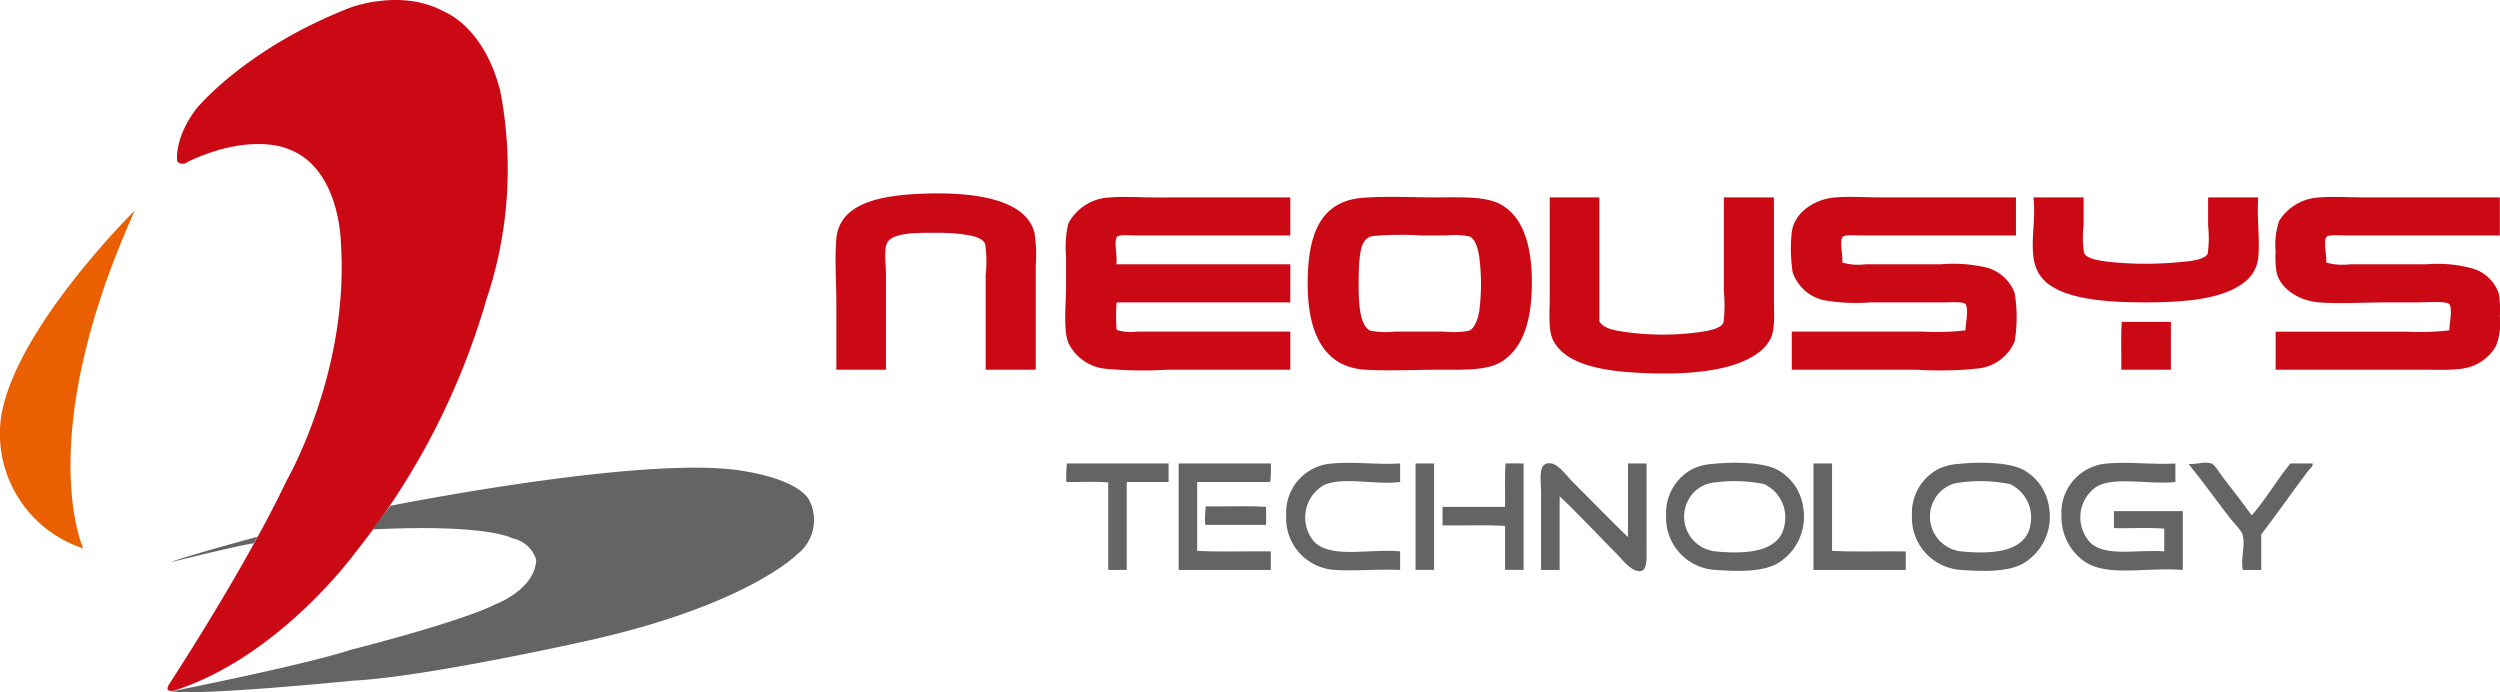 <svg id="レイヤー_1" data-name="レイヤー 1" xmlns="http://www.w3.org/2000/svg" viewBox="0 0 265.362 73.477"><defs><style>.cls-1,.cls-5{fill:#656464;}.cls-2{fill:#ea6000;}.cls-3,.cls-4{fill:#ca0915;}.cls-4,.cls-5{fill-rule:evenodd;}</style></defs><title>Neousys_logo</title><path class="cls-1" d="M407.558,404.654s-7.663,2.066-9.266,2.721c0,0,7.914-1.965,8.864-2.015A4.58,4.58,0,0,1,407.558,404.654Z" transform="translate(-380.207 -347.688)"/><path class="cls-2" d="M394.52,370.023s-12.888,12.7-14.224,22.1a12.8,12.8,0,0,0,8.749,13.773S383.612,394.227,394.52,370.023Z" transform="translate(-380.207 -347.688)"/><path class="cls-3" d="M400.164,364.848a.836.836,0,0,1-1.138,0s-.426-2.361,1.993-5.583c0,0,5.122-6.371,16.294-10.739,0,0,5.478-2.146,10.1.43,0,0,4.2,1.575,5.905,8.447a43.579,43.579,0,0,1-1.493,22.121A77.272,77.272,0,0,1,417.953,406.3s-8.039,11.1-19.211,14.676c0,0-1.28.357-.5-.788,0,0,7.97-12.17,12.38-21.476,0,0,6.69-11.525,5.766-25.27,0,0-.072-8.16-5.835-10.022C410.554,363.417,406.711,361.771,400.164,364.848Z" transform="translate(-380.207 -347.688)"/><path class="cls-1" d="M421.632,401.379s25.041-5.022,36.126-3.88c0,0,6.544.606,8.279,3.158a4.6,4.6,0,0,1-1.269,5.912s-5.275,5.374-22.236,9.137c0,0-17.029,3.829-24.84,4.231,0,0-16.1,1.612-19.3,1.142,0,0,13.956-2.754,19.1-4.433,0,0,11.485-2.889,15.357-4.837,0,0,4.142-1.546,4.274-4.7a3.32,3.32,0,0,0-2.537-2.284s-2.537-1.546-14.825-.941C419.76,403.881,420.763,402.505,421.632,401.379Z" transform="translate(-380.207 -347.688)"/><path class="cls-4" d="M490.145,386.934h-5.316V376.917a13.124,13.124,0,0,0-.046-3.292c-.231-.713-1.365-.911-2.164-1.035a19.485,19.485,0,0,0-3.01-.188c-1.811,0-4.741-.095-5.266,1.128-.328.766-.094,2.237-.094,3.292v10.112h-5.268v-6.96c0-2.413-.188-4.794,0-6.961.328-3.748,4.677-4.557,8.748-4.749,5-.236,11.25.266,12.274,4.09a15.469,15.469,0,0,1,.142,3.575Z" transform="translate(-380.207 -347.688)"/><path class="cls-4" d="M517.164,368.64v4.044H500.941c-.608,0-1.929-.127-2.163.141-.391.446.1,2.3-.094,2.916h18.48v4.045H498.73a18.2,18.2,0,0,0,0,2.916,4.929,4.929,0,0,0,2.164.187h16.27v4.045H504.045a43.05,43.05,0,0,1-6.444-.1,4.9,4.9,0,0,1-4-2.774c-.55-1.417-.236-4.12-.236-6.019V374.9a10.834,10.834,0,0,1,.236-3.481,5.2,5.2,0,0,1,4.421-2.774c1.588-.118,3.177,0,4.8,0Z" transform="translate(-380.207 -347.688)"/><path class="cls-4" d="M524.842,368.687c2.517-.2,5.123-.047,7.761-.047,2.622,0,5.272-.155,6.912.753,2.349,1.3,3.294,4.34,3.294,8.277,0,3.754-.81,6.854-3.151,8.37-1.551,1-4.052.894-6.772.894-2.836,0-5.178.14-7.714,0-4.594-.255-6.162-4.146-6.162-9.123S520.194,369.051,524.842,368.687Zm-.33,6.537c-.073.668-.1,2.006-.093,2.822.009,1.755.1,4.277,1.271,4.749a8.989,8.989,0,0,0,2.54.094h5.313a9.022,9.022,0,0,0,2.588-.094c.6-.245.94-1.24,1.081-2.021a22.2,22.2,0,0,0,0-5.879c-.15-.91-.42-1.86-1.036-2.117a8.143,8.143,0,0,0-2.444-.094h-2.587a35.885,35.885,0,0,0-5.174.047C524.8,372.925,524.644,374.067,524.512,375.224Z" transform="translate(-380.207 -347.688)"/><path class="cls-4" d="M544.75,368.64h5.221v13.168c.529.81,1.691.963,2.82,1.128a28.735,28.735,0,0,0,7.478.047c.908-.111,2.578-.344,2.871-1.034a14.7,14.7,0,0,0,.045-3.292V368.64H568.5c0,3.4,0,7.226,0,10.77,0,1.5.144,3.152-.328,4.184a4.443,4.443,0,0,1-1.224,1.459c-2.459,1.928-6.979,2.4-11.616,2.257-4.051-.127-8.912-.628-10.3-3.574-.508-1.082-.328-2.978-.328-4.656v-10.3C544.7,368.715,544.7,368.648,544.75,368.64Z" transform="translate(-380.207 -347.688)"/><path class="cls-4" d="M594.191,368.64v4.044H577.966c-.638,0-1.942-.112-2.163.141-.385.443.06,2.2-.048,2.728a6.178,6.178,0,0,0,2.493.188h8a15.407,15.407,0,0,1,4.938.377,4.406,4.406,0,0,1,2.869,2.68,15.914,15.914,0,0,1,0,5.126,4.76,4.76,0,0,1-3.81,2.869,38.619,38.619,0,0,1-6.537.141H570.394v-4.045h13.967a26.121,26.121,0,0,0,4.469-.14c-.025-.5.384-2.273,0-2.775-.226-.3-1.583-.188-2.4-.188h-7.713a19.883,19.883,0,0,1-4.938-.235,4.545,4.545,0,0,1-3.292-2.963,16.562,16.562,0,0,1-.1-4.186c.2-2.055,2.322-3.59,4.657-3.762,1.589-.118,3.177,0,4.8,0Z" transform="translate(-380.207 -347.688)"/><path class="cls-4" d="M645.551,368.64v4.044H629.324c-.637,0-1.94-.11-2.162.141-.387.44.061,2.206-.046,2.728a6.384,6.384,0,0,0,2.538.188h8.137a13.74,13.74,0,0,1,4.936.47,4.173,4.173,0,0,1,2.73,2.682,10.416,10.416,0,0,1,.094,2.351,6.552,6.552,0,0,1-.424,3.2,4.891,4.891,0,0,1-2.4,2.068c-1.277.525-3.119.424-4.936.424H621.753v-4.045h13.969a26.1,26.1,0,0,0,4.467-.14c-.027-.5.384-2.273,0-2.775-.278-.364-2.59-.188-3.34-.188H633.37c-2.321,0-4.716.163-6.961,0-2.066-.15-3.978-1.31-4.515-3.01a8.97,8.97,0,0,1-.141-2.352,7.906,7.906,0,0,1,.376-3.292,5.318,5.318,0,0,1,4.28-2.492c1.588-.118,3.178,0,4.8,0Z" transform="translate(-380.207 -347.688)"/><path class="cls-4" d="M596.106,368.64h5.268V371.6a10.2,10.2,0,0,0,.045,2.916c.247.686,1.849.88,2.87.988a37.672,37.672,0,0,0,7.334,0c1.035-.087,2.65-.249,2.919-.893a12.052,12.052,0,0,0,.045-2.963c0-.993,0-1.918,0-3.01H619.9c-.146,2.386.2,4.475,0,6.49a3.769,3.769,0,0,1-1.552,2.587c-2.35,1.776-6.411,2.069-10.49,2.069-4.164,0-8.345-.346-10.44-2.116a4.011,4.011,0,0,1-1.176-1.788c-.634-2.058.089-4.735-.187-7.1C596.055,368.715,596.051,368.648,596.106,368.64Z" transform="translate(-380.207 -347.688)"/><path class="cls-4" d="M605.417,381.854h5.22v5.08H605.37C605.4,385.257,605.307,383.454,605.417,381.854Z" transform="translate(-380.207 -347.688)"/><path class="cls-5" d="M493.45,396.88h10.8c0,.424,0,1.541,0,1.968h-4.443v9.335h-1.969V398.9c-1.367-.132-2.98-.019-4.444-.056A13.366,13.366,0,0,1,493.45,396.88Z" transform="translate(-380.207 -347.688)"/><path class="cls-5" d="M528.825,396.88v1.968c-2.681.343-6.072-.6-8.1.337a3.956,3.956,0,0,0-1.011,6.018c1.815,1.814,5.882.7,9.11,1.013v1.967c-2.515-.1-4.834.135-6.86,0a5.477,5.477,0,0,1-5.231-5.792,5.218,5.218,0,0,1,4.95-5.511C524.065,396.68,526.345,397.029,528.825,396.88Z" transform="translate(-380.207 -347.688)"/><path class="cls-5" d="M530.514,396.88h1.91v11.3h-1.967V397.048C530.452,396.968,530.446,396.889,530.514,396.88Z" transform="translate(-380.207 -347.688)"/><path class="cls-5" d="M541.93,396.88v11.3h-1.969v-4.668c-2.1-.13-4.443-.018-6.636-.056v-1.968h6.636c.037-1.518-.075-3.187.055-4.611Z" transform="translate(-380.207 -347.688)"/><path class="cls-5" d="M553.009,404.7V396.88h1.969v9c0,.854.122,2.263-.563,2.418-.955.218-2.1-1.308-2.474-1.686-2.119-2.116-4.058-4.257-6.187-6.243v7.817h-1.971c0-2.292,0-5.543,0-8.21,0-1.307-.414-3.4,1.128-3.093.775.153,1.666,1.385,2.135,1.856C549.051,400.739,551.118,402.887,553.009,404.7Z" transform="translate(-380.207 -347.688)"/><path class="cls-5" d="M561.951,396.935c2.45-.254,5.552-.175,7.029.675a5.385,5.385,0,0,1,2.644,4.05,5.756,5.756,0,0,1-2.867,5.9c-1.666.865-4.265.783-6.526.618a5.537,5.537,0,0,1-5.174-5.736,5.287,5.287,0,0,1,2.757-4.949A5.617,5.617,0,0,1,561.951,396.935Zm-2.473,3.712a3.71,3.71,0,0,0,2.81,5.569c3.7.361,7-.058,7.367-2.982a3.892,3.892,0,0,0-2.194-4.161,15.772,15.772,0,0,0-5.287-.169A3.463,3.463,0,0,0,559.478,400.647Z" transform="translate(-380.207 -347.688)"/><path class="cls-5" d="M572.758,396.88h1.912v9.278c2.492.132,5.23.02,7.819.058v1.967H572.7V397.048C572.7,396.968,572.693,396.889,572.758,396.88Z" transform="translate(-380.207 -347.688)"/><path class="cls-5" d="M588.044,396.935c2.451-.254,5.553-.175,7.03.675a5.392,5.392,0,0,1,2.646,4.05,5.754,5.754,0,0,1-2.871,5.9c-1.663.865-4.263.783-6.521.618a5.535,5.535,0,0,1-5.175-5.736,5.283,5.283,0,0,1,2.756-4.949A5.616,5.616,0,0,1,588.044,396.935Zm-2.472,3.712a3.712,3.712,0,0,0,2.811,5.569c3.7.361,7-.058,7.368-2.982a3.9,3.9,0,0,0-2.193-4.161,15.775,15.775,0,0,0-5.287-.169A3.471,3.471,0,0,0,585.572,400.647Z" transform="translate(-380.207 -347.688)"/><path class="cls-5" d="M611.112,396.88v1.968c-2.807.31-6.469-.625-8.379.506a3.931,3.931,0,0,0-.618,5.962c1.666,1.51,4.875.684,7.817.9V403.8c-1.669-.131-3.581-.018-5.343-.056v-1.8H611.9v6.241c-4.023-.316-8.075.79-10.517-.955a5.784,5.784,0,0,1-2.363-4.837,5.228,5.228,0,0,1,4.95-5.511C606.354,396.68,608.63,397.029,611.112,396.88Z" transform="translate(-380.207 -347.688)"/><path class="cls-5" d="M612.519,396.935c.845.077,1.636-.3,2.419-.055.344.109.853,1,1.124,1.349,1.041,1.347,2.263,2.905,3.149,4.162,1.5-1.7,2.666-3.745,4.106-5.511h2.362c.082.284-.33.592-.562.9-1.591,2.114-3.265,4.52-4.893,6.636v3.767h-1.968c-.219-1.371.3-2.468,0-3.711-.12-.5-1-1.326-1.4-1.856C615.405,400.729,613.886,398.628,612.519,396.935Z" transform="translate(-380.207 -347.688)"/><path class="cls-5" d="M515.1,396.88a13.379,13.379,0,0,1-.057,1.968h-7.761v7.31c2.494.132,5.231.02,7.818.058v1.967h-9.785v-11.3H515.1Z" transform="translate(-380.207 -347.688)"/><path class="cls-5" d="M514.6,401.491V403.4h-6.469a13.366,13.366,0,0,1,.057-1.968C510.3,401.472,512.571,401.361,514.6,401.491Z" transform="translate(-380.207 -347.688)"/></svg>